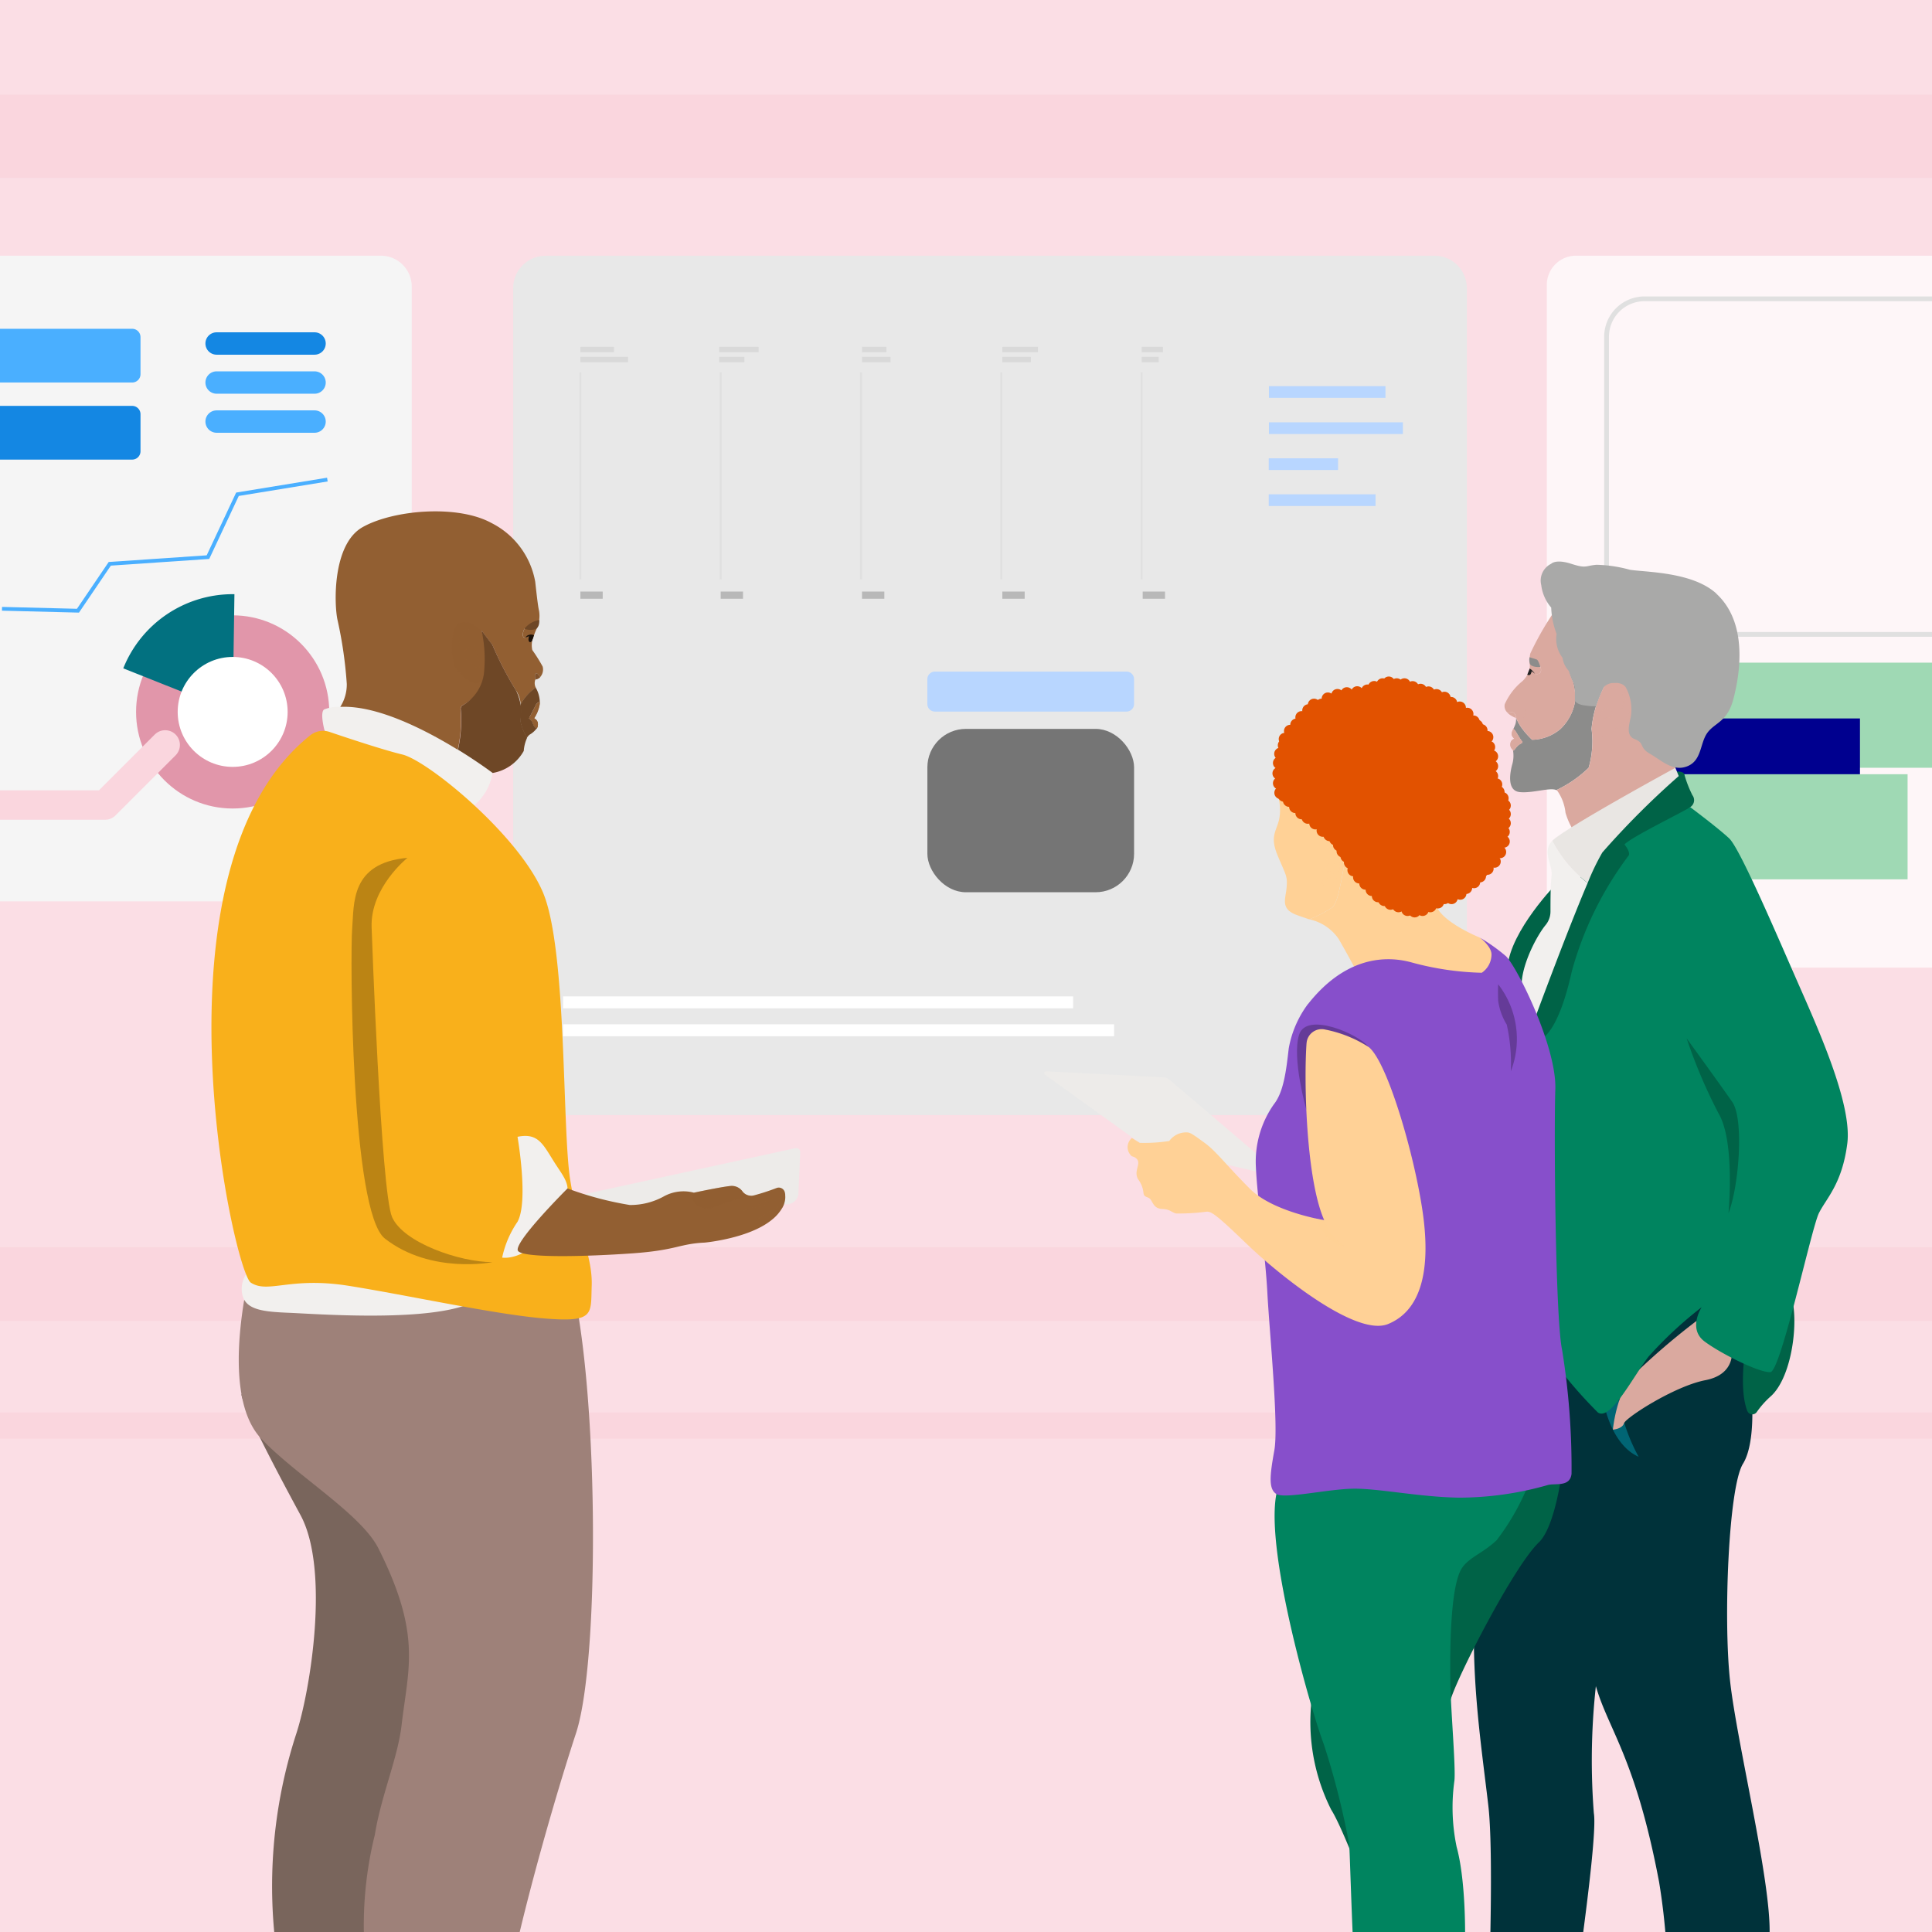 <svg xmlns="http://www.w3.org/2000/svg" xmlns:xlink="http://www.w3.org/1999/xlink" width="143" height="143" viewBox="0 0 143 143">
  <rect x="0" y="0" width="143" height="143" fill="#333333" stroke="none"/>
  <defs>
    <clipPath id="clip-path">
      <rect id="passing-range" width="143" height="143" transform="translate(1118 4047)" fill="#e4e4e4"/>
    </clipPath>
    <clipPath id="clip-path-2">
      <rect id="Rectangle_30449" data-name="Rectangle 30449" width="210.43" height="79.147" fill="none"/>
    </clipPath>
  </defs>
  <g id="Mask_Group_9578" data-name="Mask Group 9578" transform="translate(-1118 -4047)" clip-path="url(#clip-path)">
    <g id="_5346953_Illustration_Training" data-name="5346953_Illustration_Training" transform="translate(1002.23 4030.285)" style="mix-blend-mode: normal;isolation: isolate">
      <g id="Background_colour" transform="translate(-0.322 0.444)">
        <rect id="Rectangle_30443" data-name="Rectangle 30443" width="377.184" height="211.542" fill="#fbdee5"/>
        <rect id="Rectangle_30444" data-name="Rectangle 30444" width="225.856" height="91.462" transform="translate(80.943 23.276)" fill="#fad6de"/>
        <rect id="Rectangle_30445" data-name="Rectangle 30445" width="344.641" height="6.556" transform="translate(16.433 114.041)" fill="#fbdee5"/>
        <rect id="Rectangle_30446" data-name="Rectangle 30446" width="344.641" height="1.943" transform="translate(16.433 120.816)" fill="#fad6de"/>
        <rect id="Rectangle_30447" data-name="Rectangle 30447" width="344.641" height="6.373" transform="translate(16.433 167.167)" fill="#fad6de"/>
        <rect id="Rectangle_30448" data-name="Rectangle 30448" width="210.43" height="79.147" transform="translate(88.655 29.433)" fill="#fbdee5"/>
        <g id="Group_39374" data-name="Group 39374" transform="translate(94.349 35.196)">
          <g id="Group_39373" data-name="Group 39373">
            <path id="Path_40120" data-name="Path 40120" d="M481.327,181.57h47.645a2.288,2.288,0,0,1,2.287,2.287v43.217a2.288,2.288,0,0,1-2.287,2.287H481.327a2.288,2.288,0,0,1-2.287-2.287V183.857A2.288,2.288,0,0,1,481.327,181.57Z" transform="translate(-479.04 -181.57)" fill="#f5f5f5" style="mix-blend-mode: hard-light;isolation: isolate"/>
            <path id="Path_40121" data-name="Path 40121" d="M614.667,265.567l-.045-.277-6.729,1.1-2.181,4.646-7.253.493-2.349,3.464-5.545-.139-.006.279,5.7.143,2.359-3.478,7.282-.495,2.187-4.662Z" transform="translate(-568.671 -248.857)" fill="#4aafff"/>
            <path id="Path_40122" data-name="Path 40122" d="M668.1,212.117h7.249a.828.828,0,0,0,.828-.828h0a.828.828,0,0,0-.828-.828H668.1a.828.828,0,0,0-.828.828h0A.829.829,0,0,0,668.1,212.117Z" transform="translate(-630.324 -204.789)" fill="#1487e3"/>
            <path id="Path_40123" data-name="Path 40123" d="M668.1,226.837h7.249a.828.828,0,0,0,.828-.828h0a.828.828,0,0,0-.828-.828H668.1a.829.829,0,0,0-.828.828h0A.829.829,0,0,0,668.1,226.837Z" transform="translate(-630.324 -216.62)" fill="#4aafff"/>
            <path id="Path_40124" data-name="Path 40124" d="M668.1,241.557h7.249a.828.828,0,0,0,.828-.828h0a.828.828,0,0,0-.828-.828H668.1a.828.828,0,0,0-.828.828h0A.829.829,0,0,0,668.1,241.557Z" transform="translate(-630.324 -228.451)" fill="#4aafff"/>
            <path id="Path_40125" data-name="Path 40125" d="M502.076,209.14h26.51a.616.616,0,0,1,.616.616V212.5a.617.617,0,0,1-.616.616h-26.51a.616.616,0,0,1-.616-.616v-2.744A.617.617,0,0,1,502.076,209.14Z" transform="translate(-497.059 -203.729)" fill="#4aafff"/>
            <path id="Path_40126" data-name="Path 40126" d="M502.076,238.21h26.51a.617.617,0,0,1,.616.616v2.744a.616.616,0,0,1-.616.616h-26.51a.616.616,0,0,1-.616-.616v-2.744A.616.616,0,0,1,502.076,238.21Z" transform="translate(-497.059 -227.093)" fill="#1487e3"/>
          </g>
          <circle id="Ellipse_441" data-name="Ellipse 441" cx="7.149" cy="7.149" r="7.149" transform="translate(31.815 26.62)" fill="#e196aa"/>
          <path id="Path_40127" data-name="Path 40127" d="M644.4,317.925l-8.1-3.225a8.731,8.731,0,0,1,8.1-5.49h.128Z" transform="translate(-605.433 -284.156)" fill="#027180"/>
          <circle id="Ellipse_442" data-name="Ellipse 442" cx="4.069" cy="4.069" r="4.069" transform="translate(34.895 29.699)" fill="#fff"/>
          <path id="Path_40128" data-name="Path 40128" d="M585.882,366.06l-4.448,4.448H569.71" transform="translate(-551.913 -329.848)" fill="none" stroke="#fad6de" stroke-linecap="round" stroke-linejoin="round" stroke-width="2.18"/>
          <line id="Line_1892" data-name="Line 1892" x2="9.347" transform="translate(6.106 34.656)" fill="none" stroke="#9190ac" stroke-linecap="round" stroke-linejoin="round" stroke-width="2.18"/>
          <line id="Line_1893" data-name="Line 1893" x2="9.347" transform="translate(6.106 36.634)" fill="none" stroke="#9190ac" stroke-linecap="round" stroke-linejoin="round" stroke-width="2.18"/>
          <line id="Line_1894" data-name="Line 1894" x2="9.347" transform="translate(6.106 38.613)" fill="none" stroke="#9190ac" stroke-linecap="round" stroke-linejoin="round" stroke-width="2.18"/>
          <line id="Line_1895" data-name="Line 1895" x2="5.056" transform="translate(6.106 40.589)" fill="none" stroke="#9190ac" stroke-linecap="round" stroke-linejoin="round" stroke-width="2.18"/>
        </g>
        <g id="Group_39376" data-name="Group 39376" transform="translate(154.072 35.196)">
          <path id="Path_40129" data-name="Path 40129" d="M785.712,181.57H851.5a2.4,2.4,0,0,1,2.4,2.4v58.806a2.4,2.4,0,0,1-2.4,2.4H785.712a2.4,2.4,0,0,1-2.4-2.4v-58.8a2.4,2.4,0,0,1,2.4-2.4Z" transform="translate(-783.31 -181.57)" fill="#e8e8e8" style="mix-blend-mode: hard-light;isolation: isolate"/>
          <path id="Path_40130" data-name="Path 40130" d="M940.069,338.41h14.182a.56.56,0,0,1,.559.559v1.841a.56.56,0,0,1-.559.559H940.069a.56.56,0,0,1-.559-.559v-1.841A.56.56,0,0,1,940.069,338.41Z" transform="translate(-908.851 -307.625)" fill="#b8d6ff"/>
          <rect id="Rectangle_30450" data-name="Rectangle 30450" width="15.3" height="12.091" rx="2.85" transform="translate(30.661 35.025)" fill="#757575" style="mix-blend-mode: hard-light;isolation: isolate"/>
          <rect id="Rectangle_30451" data-name="Rectangle 30451" width="8.627" height="0.866" transform="translate(55.942 9.657)" fill="#b8d6ff"/>
          <rect id="Rectangle_30452" data-name="Rectangle 30452" width="9.916" height="0.866" transform="translate(55.942 12.334)" fill="#b8d6ff"/>
          <rect id="Rectangle_30453" data-name="Rectangle 30453" width="5.131" height="0.866" transform="translate(55.929 14.998)" fill="#b8d6ff"/>
          <rect id="Rectangle_30454" data-name="Rectangle 30454" width="7.904" height="0.866" transform="translate(55.929 17.661)" fill="#b8d6ff"/>
          <rect id="Rectangle_30455" data-name="Rectangle 30455" width="37.751" height="0.885" transform="translate(3.696 54.824)" fill="#fff"/>
          <rect id="Rectangle_30456" data-name="Rectangle 30456" width="40.789" height="0.885" transform="translate(3.696 56.889)" fill="#fff"/>
          <g id="Group_39375" data-name="Group 39375" transform="translate(4.903 6.748)">
            <rect id="Rectangle_30457" data-name="Rectangle 30457" width="0.145" height="15.318" transform="translate(0 1.888)" fill="#e0e0e0"/>
            <rect id="Rectangle_30458" data-name="Rectangle 30458" width="0.145" height="15.318" transform="translate(10.387 1.888)" fill="#e0e0e0"/>
            <rect id="Rectangle_30459" data-name="Rectangle 30459" width="0.145" height="15.318" transform="translate(20.775 1.888)" fill="#e0e0e0"/>
            <rect id="Rectangle_30460" data-name="Rectangle 30460" width="0.145" height="15.318" transform="translate(31.162 1.888)" fill="#e0e0e0"/>
            <rect id="Rectangle_30461" data-name="Rectangle 30461" width="0.145" height="15.318" transform="translate(41.547 1.888)" fill="#e0e0e0"/>
            <rect id="Rectangle_30462" data-name="Rectangle 30462" width="1.653" height="0.532" transform="translate(0.075 18.113)" fill="#b8b8b8"/>
            <rect id="Rectangle_30463" data-name="Rectangle 30463" width="2.489" height="0.398" transform="translate(0.075)" fill="#d9d9d9"/>
            <rect id="Rectangle_30464" data-name="Rectangle 30464" width="3.529" height="0.398" transform="translate(0.075 0.74)" fill="#d9d9d9"/>
            <rect id="Rectangle_30465" data-name="Rectangle 30465" width="2.921" height="0.398" transform="translate(10.348)" fill="#d9d9d9"/>
            <rect id="Rectangle_30466" data-name="Rectangle 30466" width="1.869" height="0.398" transform="translate(10.348 0.74)" fill="#d9d9d9"/>
            <rect id="Rectangle_30467" data-name="Rectangle 30467" width="1.81" height="0.398" transform="translate(20.92)" fill="#d9d9d9"/>
            <rect id="Rectangle_30468" data-name="Rectangle 30468" width="2.11" height="0.398" transform="translate(20.92 0.74)" fill="#d9d9d9"/>
            <rect id="Rectangle_30469" data-name="Rectangle 30469" width="2.636" height="0.398" transform="translate(31.307)" fill="#d9d9d9"/>
            <rect id="Rectangle_30470" data-name="Rectangle 30470" width="2.11" height="0.398" transform="translate(31.307 0.74)" fill="#d9d9d9"/>
            <rect id="Rectangle_30471" data-name="Rectangle 30471" width="1.574" height="0.398" transform="translate(41.62)" fill="#d9d9d9"/>
            <rect id="Rectangle_30472" data-name="Rectangle 30472" width="1.26" height="0.398" transform="translate(41.62 0.74)" fill="#d9d9d9"/>
            <rect id="Rectangle_30473" data-name="Rectangle 30473" width="1.653" height="0.532" transform="translate(10.46 18.113)" fill="#b8b8b8"/>
            <rect id="Rectangle_30474" data-name="Rectangle 30474" width="1.653" height="0.532" transform="translate(20.92 18.113)" fill="#b8b8b8"/>
            <rect id="Rectangle_30475" data-name="Rectangle 30475" width="1.653" height="0.532" transform="translate(31.307 18.113)" fill="#b8b8b8"/>
            <rect id="Rectangle_30476" data-name="Rectangle 30476" width="1.653" height="0.532" transform="translate(41.694 18.113)" fill="#b8b8b8"/>
          </g>
        </g>
        <path id="Path_40131" data-name="Path 40131" d="M1175.263,181.57h32.3a2.165,2.165,0,0,1,2.163,2.163V232.1a2.165,2.165,0,0,1-2.163,2.163h-32.3a2.165,2.165,0,0,1-2.163-2.163V183.733A2.164,2.164,0,0,1,1175.263,181.57Z" transform="translate(-942.519 -146.374)" fill="#fff" opacity="0.73"/>
        <path id="Path_40132" data-name="Path 40132" d="M1219.444,222.121h-21.726a2.99,2.99,0,0,1-2.988-2.985v-19.22a2.99,2.99,0,0,1,2.988-2.985h21.726a2.99,2.99,0,0,1,2.987,2.985v19.22A2.99,2.99,0,0,1,1219.444,222.121Zm-21.725-24.838a2.637,2.637,0,0,0-2.634,2.632v19.22a2.637,2.637,0,0,0,2.634,2.634h21.727a2.637,2.637,0,0,0,2.634-2.634v-19.22a2.635,2.635,0,0,0-2.634-2.632Z" transform="translate(-959.904 -158.719)" fill="#e0e0e0"/>
        <line id="Line_1896" data-name="Line 1896" x1="26.355" transform="translate(235.005 69.208)" fill="none" stroke="#9fd9b4" stroke-width="7.78"/>
        <line id="Line_1897" data-name="Line 1897" x1="18.755" transform="translate(235.005 73.338)" fill="none" stroke="#00008f" stroke-width="7.78"/>
        <line id="Line_1898" data-name="Line 1898" x1="22.28" transform="translate(235.005 77.466)" fill="none" stroke="#9fd9b4" stroke-width="7.78"/>
        <path id="Path_40142" data-name="Path 40142" d="M711.46,351.106s-.3-1.187,0-1.405a2.938,2.938,0,0,1,1.213-.2l3.749-.532,4.469,2.985,3.044,2.448a4.075,4.075,0,0,1-1.354,2.395,1.48,1.48,0,0,1-2.163-.108s-8.674-3.969-8.958-5.582Z" transform="translate(-571.383 -280.916)" fill="#f2f0ee"/>
        <path id="Path_40143" data-name="Path 40143" d="M731.56,290.236c-.063-.12-.181-.306-.285-.294-.151.02-.059.453-.059.453a.749.749,0,0,0,.029.6,3.836,3.836,0,0,0-1.117,1.238,2.059,2.059,0,0,0-.353-1.038,25.187,25.187,0,0,1-1.737-3.354l-.813-1.074a8.157,8.157,0,0,1,.506,2.8,3.732,3.732,0,0,1-1.857,2.715.331.331,0,0,0-.2.324,10.077,10.077,0,0,1-.2,2.989c-2.383-1.464-5.965-3.311-8.7-3.174a3.062,3.062,0,0,0,.483-1.706,31.278,31.278,0,0,0-.683-4.717c-.255-1.136-.4-5.6,1.847-6.876s7.019-1.7,9.547-.31a6.052,6.052,0,0,1,3.237,4.346c.086.769.2,1.818.285,2.159a2.252,2.252,0,0,1-.09,1.091.7.7,0,0,0-.141-.016c-.014.01-.856.249-.856.249s-.308.628.063.669a.525.525,0,0,1,.4-.149c.071.008.149.016.222.022a1.707,1.707,0,0,0-.1,1.028,12.432,12.432,0,0,1,.767,1.223.843.843,0,0,1-.2.8Z" transform="translate(-575.498 -223.829)" fill="#925f32"/>
        <path id="Path_40144" data-name="Path 40144" d="M704.5,897.715s-.756,4.6-2.03,4.293-2.575.722-3.433,1.027a7.79,7.79,0,0,1-3.78.308c-.991-.44-.715-2.285-.418-3.468.147-.595.3-1.023.3-1.023l6.591-2.1Z" transform="translate(-557.914 -721.177)" fill="#f4f3f1"/>
        <path id="Path_40145" data-name="Path 40145" d="M702.743,908.75l-.269,2.9c-1.274-.314-2.575.722-3.433,1.027a7.784,7.784,0,0,1-3.78.308c-.991-.44-.715-2.285-.418-3.468C697.659,909.89,701.87,909.727,702.743,908.75Z" transform="translate(-557.914 -730.821)" fill="#52443d"/>
        <path id="Path_40146" data-name="Path 40146" d="M680.9,609.071s-.2.508,4.359,8.919c2.2,4.047.732,13.035-.316,16.23a36.468,36.468,0,0,0-1.362,16.753c.793,5.533-1.091,15.842.134,16.291s6.383.369,7.017-.795,2.648-9.4,2.948-9.738-1.45-14.786-1.45-14.786,2.958-8.248,3.125-10.01-.049-13.131-.049-13.131l-6.1-8.5s-7.773-2.775-8.3-1.235Z" transform="translate(-546.932 -489.591)" fill="#79655c"/>
        <path id="Path_40147" data-name="Path 40147" d="M744.121,912.9a8.384,8.384,0,0,1-2.024,1.348c-1.617.811-7.727.538-9.567.434a4.373,4.373,0,0,0,0-2.668s5.6-1.046,10.032.022C742.562,912.034,743.172,912.391,744.121,912.9Z" transform="translate(-588.426 -733.074)" fill="#f4f3f1"/>
        <path id="Path_40148" data-name="Path 40148" d="M789.982,356.553a.582.582,0,0,1-.082.283.409.409,0,0,1-.169-.147c-.163-.212-.047-.306-.4-.589a1.013,1.013,0,0,0,.485.055.5.5,0,0,1,.167.4Z" transform="translate(-634.077 -286.647)" fill="#925f32"/>
        <path id="Path_40149" data-name="Path 40149" d="M762.835,323.69s-.5.7-1.007.583-.754-.383-1.294-1-.553-3.174.228-3.47c.6-.226,1.305.31,1.59.561a.888.888,0,0,1,.141.347l.339,2.972Z" transform="translate(-610.624 -257.435)" fill="#925f32" opacity="0.25" style="mix-blend-mode: multiply;isolation: isolate"/>
        <path id="Path_40150" data-name="Path 40150" d="M765.056,323.958a25.22,25.22,0,0,0,1.737,3.353,3.566,3.566,0,0,1,.324,2.251,3.911,3.911,0,0,0,.5,1.272,2.791,2.791,0,0,0-.245.964,3.26,3.26,0,0,1-2.3,1.633s-1.036-.783-2.567-1.725a10.041,10.041,0,0,0,.2-3,.311.311,0,0,1,.186-.306,3.2,3.2,0,0,0,1.558-2.638,9.764,9.764,0,0,0-.2-2.879l.813,1.076Z" transform="translate(-612.513 -259.947)" fill="#6e4726"/>
        <path id="Path_40151" data-name="Path 40151" d="M699.549,604.568c-.147,3.256,1.011,13.084.691,13.673-.632,1.156-3.339.44-6.254,1.853-1.5.726-4.56.161-4.642-.7-.029-.3.157-2.242.383-4.9a.38.38,0,0,1,0-.047c0-.026,0-.053.006-.081a110.53,110.53,0,0,0-.567-14.751,27.907,27.907,0,0,1,.779-8.277.035.035,0,0,0,0-.01c.471-2.9,1.692-5.645,1.977-8.1.491-4.226,1.5-6.668-1.718-13.072-1.276-2.54-6.12-5.419-8.672-8.118-3.417-3.614-.512-13.71-.512-13.71s19.169-4.536,22.27-.922,3.635,30.047,1.539,36.436S699.7,601.313,699.549,604.568Z" transform="translate(-546.104 -439.281)" fill="#9e8179"/>
        <path id="Path_40152" data-name="Path 40152" d="M791.929,339.372a.631.631,0,0,1-.343.159s-.092-.434.059-.453C791.749,339.066,791.866,339.253,791.929,339.372Z" transform="translate(-635.867 -272.965)" fill="#6e4726"/>
        <path id="Path_40153" data-name="Path 40153" d="M681.429,564.5a1.98,1.98,0,0,0-.416,1.818c.3,1.06,1.629,1.174,3.484,1.25s9.235.634,12.78-.479-1.113-1.452-1.378-1.492-9.243-1.06-9.431-1.1-5.039,0-5.039,0Z" transform="translate(-546.96 -454.126)" fill="#f2f0ee"/>
        <path id="Path_40154" data-name="Path 40154" d="M789.708,351.011a.182.182,0,0,1-.014.024.459.459,0,0,1,.1.071.992.992,0,0,1-.485-.055h0s.016-.033.045-.088l.453-.877a.412.412,0,0,1,.306-.265,1.379,1.379,0,0,1-.024.249,2.7,2.7,0,0,1-.383.94Z" transform="translate(-634.061 -281.599)" fill="#925f32"/>
        <path id="Path_40155" data-name="Path 40155" d="M789.982,356.553a.582.582,0,0,1-.082.283.409.409,0,0,1-.169-.147c-.163-.212-.047-.306-.4-.589a1.013,1.013,0,0,0,.485.055.5.5,0,0,1,.167.4Z" transform="translate(-634.077 -286.647)" fill="#925f32"/>
        <path id="Path_40156" data-name="Path 40156" d="M789.708,351.011a.182.182,0,0,1-.014.024.459.459,0,0,1,.1.071.992.992,0,0,1-.485-.055h0s.016-.033.045-.088l.453-.877a.412.412,0,0,1,.306-.265,1.379,1.379,0,0,1-.024.249,2.7,2.7,0,0,1-.383.94Z" transform="translate(-634.061 -281.599)" fill="#925f32" opacity="0.74" style="mix-blend-mode: multiply;isolation: isolate"/>
        <path id="Path_40157" data-name="Path 40157" d="M789.982,356.553a.582.582,0,0,1-.082.283.409.409,0,0,1-.169-.147c-.163-.212-.047-.306-.4-.589a1.013,1.013,0,0,0,.485.055.5.5,0,0,1,.167.4Z" transform="translate(-634.077 -286.647)" fill="#925f32" opacity="0.74" style="mix-blend-mode: multiply;isolation: isolate"/>
        <path id="Path_40158" data-name="Path 40158" d="M791.929,339.372a.631.631,0,0,1-.343.159s-.092-.434.059-.453C791.749,339.066,791.866,339.253,791.929,339.372Z" transform="translate(-635.867 -272.965)" fill="#925f32" opacity="0.5" style="mix-blend-mode: multiply;isolation: isolate"/>
        <path id="Path_40159" data-name="Path 40159" d="M783.993,353.243s-1.07-.3-1.111-.455a17.108,17.108,0,0,1,.646-2.028,5.007,5.007,0,0,1-.029,1.213,3.909,3.909,0,0,0,.5,1.272Z" transform="translate(-628.893 -282.355)" fill="#6e4726"/>
        <path id="Path_40160" data-name="Path 40160" d="M786.7,346.622c-.028.055-.045.086-.045.086h0c.353.285.235.379.4.591a.42.42,0,0,0,.169.147,1.742,1.742,0,0,1-.514.455.735.735,0,0,0-.208.241,3.893,3.893,0,0,1-.5-1.272,5.01,5.01,0,0,0,.029-1.213,3.791,3.791,0,0,1,1.117-1.239,2.236,2.236,0,0,1,.306,1.058.412.412,0,0,0-.306.265l-.453.877Z" transform="translate(-631.408 -277.259)" fill="#6e4726"/>
        <path id="Path_40161" data-name="Path 40161" d="M763.558,322.5s-.489-.055-.881,1.221C762.677,323.725,762.573,322.137,763.558,322.5Z" transform="translate(-612.653 -259.601)" fill="#925f32" opacity="0.35" style="mix-blend-mode: multiply;isolation: isolate"/>
        <path id="Path_40162" data-name="Path 40162" d="M765.5,327.43a3.317,3.317,0,0,1-.483.369.71.71,0,0,0-.306.7c.053.228.061.1.391.342s.628.567.728.469.071-.255-.085-.754a8.311,8.311,0,0,1-.241-1.123Z" transform="translate(-614.285 -263.604)" fill="#925f32" opacity="0.35" style="mix-blend-mode: multiply;isolation: isolate"/>
        <path id="Path_40163" data-name="Path 40163" d="M788.115,320.99a1.206,1.206,0,0,1-.078.188,3.754,3.754,0,0,0-.238.589c-.073-.006-.151-.014-.222-.022a.529.529,0,0,0-.4.149c-.371-.043-.063-.669-.063-.669s.842-.24.856-.249a.7.7,0,0,1,.141.016Z" transform="translate(-632.202 -258.416)" fill="#925f32"/>
        <path id="Path_40164" data-name="Path 40164" d="M788.115,320.99a1.206,1.206,0,0,1-.078.188,3.754,3.754,0,0,0-.238.589c-.073-.006-.151-.014-.222-.022a.529.529,0,0,0-.4.149c-.371-.043-.063-.669-.063-.669s.842-.24.856-.249a.7.7,0,0,1,.141.016Z" transform="translate(-632.202 -258.416)" fill="#925f32" opacity="0.25" style="mix-blend-mode: multiply;isolation: isolate"/>
        <g id="Group_39387" data-name="Group 39387" transform="translate(154.916 62.161)">
          <ellipse id="Ellipse_449" data-name="Ellipse 449" cx="0.269" cy="0.149" rx="0.269" ry="0.149" transform="translate(0.254 1.607) rotate(-80.41)" fill="#1c120a"/>
          <path id="Path_40165" data-name="Path 40165" d="M789.675,324.565s-.306-.106-.365.049l.053.444S789.534,325.134,789.675,324.565Z" transform="translate(-788.976 -323.435)" fill="#1c120a"/>
          <path id="Path_40166" data-name="Path 40166" d="M787.93,324.713s.143-.349.638-.184A1.617,1.617,0,0,0,787.93,324.713Z" transform="translate(-787.867 -323.398)" fill="#1c120a"/>
          <path id="Path_40167" data-name="Path 40167" d="M788.705,318.95a1.738,1.738,0,0,0-1.1.648,1.207,1.207,0,0,0,.8.031c.359-.151.29-.677.29-.677Z" transform="translate(-787.61 -318.95)" fill="#6e4726"/>
        </g>
        <path id="Path_40168" data-name="Path 40168" d="M676.881,361.073a1.514,1.514,0,0,1,1.429-.239c1.309.444,3.981,1.333,5.376,1.668,1.894.455,8.637,5.985,10.417,10.228s1.4,17.424,2.008,21.25,1.666,5.72,1.592,7.841.228,2.726-3.484,2.424-10.228-1.743-14.546-2.424-5.91.607-7.2-.228-7.871-30.742,4.407-40.519Z" transform="translate(-537.815 -290.385)" fill="#f9b01b"/>
        <path id="Path_40169" data-name="Path 40169" d="M807.128,521.488l15.606-3.405a.3.3,0,0,1,.361.3l-.135,3.04a.853.853,0,0,1-.852.815h-.222l-11.614,1.231-3.9.285.756-2.269h0Z" transform="translate(-647.772 -416.829)" fill="#edebe9"/>
        <path id="Path_40170" data-name="Path 40170" d="M723.858,413.8s.681,19.546,1.515,21.44,5.009,3.333,7.429,3.333c0,0-4.548.915-7.959-1.743-2.528-1.971-2.575-21.136-2.424-22.955s-.151-4.848,4.091-5.227C726.51,408.65,723.744,410.852,723.858,413.8Z" transform="translate(-580.26 -328.882)" fill="#bb8414"/>
        <path id="Path_40171" data-name="Path 40171" d="M780.3,513.562s.834,4.774,0,6.289a7.386,7.386,0,0,0-1.137,2.652s1.78.342,3.6-2.31,1.364-3.068.416-4.509-1.25-2.461-2.879-2.122Z" transform="translate(-625.903 -413.149)" fill="#f2f0ee"/>
        <path id="Path_40172" data-name="Path 40172" d="M804.755,533.628a1.448,1.448,0,0,1-.051.137.78.78,0,0,1-.043.094.828.828,0,0,1-.051.1,3.157,3.157,0,0,1-.815.919c-1.7,1.364-4.933,1.657-4.933,1.657-1.875.086-2.067.563-5.341.795s-8.012.371-8.466-.169,3.655-4.634,3.655-4.634a24.414,24.414,0,0,0,4.611,1.225,5.136,5.136,0,0,0,2.473-.612,3.018,3.018,0,0,1,2.273-.3s1.978-.426,2.736-.5a.975.975,0,0,1,.872.424.8.8,0,0,0,.616.3.752.752,0,0,0,.208-.022,16.4,16.4,0,0,0,1.684-.548.462.462,0,0,1,.616.334l.006.033c.006.022.008.045.012.069a.421.421,0,0,1,.006.049.352.352,0,0,1,0,.045A1.487,1.487,0,0,1,804.755,533.628Z" transform="translate(-630.613 -428.291)" fill="#925f32"/>
        <path id="Path_40173" data-name="Path 40173" d="M750.8,925.13c-1.327.269-11.076.375-12.992-.13s-2.689-.069-4.444-.194-5.247.114-5.233-1.873a6.294,6.294,0,0,1,.864-2.752c1.839.1,7.95.377,9.567-.434a8.383,8.383,0,0,0,2.024-1.348,47.766,47.766,0,0,0,4.937,2.312,24.171,24.171,0,0,0,5.461,1.667C752.084,922.547,752.125,924.86,750.8,925.13Z" transform="translate(-584.889 -738.577)" fill="#52443d"/>
        <path id="Path_40174" data-name="Path 40174" d="M729.252,945.51s-.141.887.3,1a12.506,12.506,0,0,0,3.814.332,2.445,2.445,0,0,0,1.341-1.05l-5.453-.279Z" transform="translate(-585.774 -760.366)" fill="#52443d"/>
        <path id="Path_40175" data-name="Path 40175" d="M695.7,923.237s.069.926.414.981a28.607,28.607,0,0,0,4.348-.412c.62-.194.618-1.576.618-1.576l-5.382,1.007Z" transform="translate(-558.825 -741.655)" fill="#52443d"/>
        <path id="Path_40176" data-name="Path 40176" d="M855.328,533.069a18.991,18.991,0,0,0-2.532.787c-1.323.469-2.059-.3-1.692-1.013,0,0,1.979-.426,2.736-.5a.975.975,0,0,1,.871.424A.8.8,0,0,0,855.328,533.069Z" transform="translate(-683.65 -428.291)" fill="#925f32" opacity="0.25" style="mix-blend-mode: multiply;isolation: isolate"/>
        <g id="Group_39388" data-name="Group 39388" transform="translate(171.128 104.576)" opacity="0.25" style="mix-blend-mode: multiply;isolation: isolate">
          <path id="Path_40177" data-name="Path 40177" d="M873.316,535.158c-.383.188-.8.387-1.2.554-.92.393-1.172.381-1.878.648l.551-.238.016-.006,2.491-1.076c.006.022.008.045.012.069A.407.407,0,0,1,873.316,535.158Z" transform="translate(-870.233 -535.04)" fill="#925f32"/>
          <path id="Path_40178" data-name="Path 40178" d="M873.292,535.484c-.247.13-.5.253-.748.373a8.508,8.508,0,0,1-1.138.477c-.4.12-.795.2-1.192.314,0,0-.008,0-.008-.006s0-.008,0-.008a4.426,4.426,0,0,1,.554-.232l.016-.006c.194-.069.391-.131.579-.2.381-.137.762-.285,1.136-.446q.395-.174.787-.359a.42.42,0,0,1,.006.049.35.35,0,0,1,0,.045Z" transform="translate(-870.206 -535.321)" fill="#925f32"/>
        </g>
        <g id="Group_39389" data-name="Group 39389" transform="translate(172.155 105.338)" opacity="0.25" style="mix-blend-mode: multiply;isolation: isolate">
          <path id="Path_40179" data-name="Path 40179" d="M877.459,538.92a1.461,1.461,0,0,1-.051.137.78.78,0,0,1-.043.094c-.027.016-.057.027-.084.041-.964.442-1.117.579-1.8.844l.173-.1Z" transform="translate(-875.472 -538.92)" fill="#925f32"/>
          <path id="Path_40180" data-name="Path 40180" d="M877.375,539.62a2.468,2.468,0,0,1-.094.194c-.228.116-.458.224-.687.334a6.751,6.751,0,0,1-1.144.457.011.011,0,0,1-.01-.006.015.015,0,0,1,0-.008c.059-.029.118-.059.177-.09.306-.155.607-.318.909-.485C876.8,539.867,877.095,539.75,877.375,539.62Z" transform="translate(-875.44 -539.483)" fill="#925f32"/>
        </g>
        <path id="Path_40181" data-name="Path 40181" d="M1153.867,643.766s1.4.294.958,2.063a50.491,50.491,0,0,0-.369,11.127c.367,2.138-2.137,18.164-2.357,19.878a8.279,8.279,0,0,0,.387,3.4s-3.225.577-4.642.11-1.525-1.021-1.525-1.021.911-17.942.324-22.953-1.38-9.895-.948-16.358,9.72-10.389,9.72-10.389.883,6.558.883,7.3a71.069,71.069,0,0,1-2.432,6.852Z" transform="translate(-920.393 -506.48)" fill="#00323a"/>
        <path id="Path_40182" data-name="Path 40182" d="M1156.9,914.617s-.375-.065-.43,0a.251.251,0,0,0,0,.332,11.28,11.28,0,0,0,4.615,1.327,22.057,22.057,0,0,0,7.221-.553c.718-.287,3.408-1.694,3.408-1.694v.746a27.853,27.853,0,0,0,3.39-.581c.359-.2.2-1.943.2-1.943h-.134l-8.625,1.512-1.419.548-8.228.31Z" transform="translate(-929.103 -733.634)" fill="#322e27"/>
        <path id="Path_40183" data-name="Path 40183" d="M1168.6,886.37s-.165-.055-.5.137a22.188,22.188,0,0,1-3.979,3.786,15.741,15.741,0,0,1-4.752,2.377c-1.407.414-1.686,1.054-1.659,1.231a14.507,14.507,0,0,0,9.2,1.062c4.615-1.078,6.246-2.736,7.628-2.929a3.651,3.651,0,0,0,1.686-.469s-.073-2.322-.575-2.818a22.712,22.712,0,0,0-3.985-1.631l-3.068-.746Z" transform="translate(-930.151 -712.828)" fill="#645c4e"/>
        <path id="Path_40184" data-name="Path 40184" d="M1182.638,578.885s.479,4.061-.589,5.788-1.456,11.453-.958,16.04,3.041,14.811,2.929,18.79-1.372,12.362-1.57,13.392a14.945,14.945,0,0,0,0,3.076,6.413,6.413,0,0,1-3.735.442c-1.6-.5-2.487-2.819-3.315-2.819a48.183,48.183,0,0,0,.442-17.962c-1.714-9.064-3.7-11.22-4.642-14.37s-4.146-9.783-4.587-12.988a61.408,61.408,0,0,1-.442-7.074V577.11l4.422-3.482,7.3-1.768,1.939.683,2.87,2.412-.055,3.924Z" transform="translate(-936.949 -460.057)" fill="#00323a"/>
        <path id="Path_40185" data-name="Path 40185" d="M1166.579,337.376a8.511,8.511,0,0,0-1.278,3.745,7,7,0,0,1-.216,2.883,8.822,8.822,0,0,1-2.391,1.651c-.443-.224-1.757.245-2.711.145-1.015-.108-.683-1.59-.536-2.1a2.334,2.334,0,0,0,.047-.962c.1-.045.167-.161.3-.32a1.187,1.187,0,0,1,.347-.241.092.092,0,0,0,.016-.141c-.2-.22-.487-.844-.64-.911.033-.071.069-.145.1-.226a1.127,1.127,0,0,0,.094-.585,5.226,5.226,0,0,0,.31.585,6,6,0,0,0,.885,1.032,3.353,3.353,0,0,0,2.1-.807,3.666,3.666,0,0,0,1.05-1.9,3.987,3.987,0,0,0-.147-1.631,2.793,2.793,0,0,1-.3-1.078s3.667.147,2.968.866Z" transform="translate(-931.41 -270.902)" fill="#8c8c8b"/>
        <path id="Path_40186" data-name="Path 40186" d="M1170,326.47l-.571,1.309s-1.16,1.547-1.307,1.639-6.024,2.081-6.024,2.081a5.265,5.265,0,0,1-.481-1.14,3.445,3.445,0,0,0-.606-1.621.271.271,0,0,0-.071-.049,8.826,8.826,0,0,0,2.391-1.651,7,7,0,0,0,.216-2.883,8.51,8.51,0,0,1,1.278-3.745c.7-.718-2.968-.866-2.968-.866a2.792,2.792,0,0,0,.3,1.078,3.982,3.982,0,0,1,.147,1.631,3.665,3.665,0,0,1-1.05,1.9,3.354,3.354,0,0,1-2.1.807,6,6,0,0,1-.885-1.032,5.249,5.249,0,0,1-.31-.585s-.039-.328-.2-.4a.572.572,0,0,0-.4.041.651.651,0,0,1-.238-.658,4.642,4.642,0,0,1,1.319-1.714,1.949,1.949,0,0,0,.51-.82l.09.045a.839.839,0,0,1,.34.251s.585.137.389-.528l-.259-.459-.391-.063h-.163a2.4,2.4,0,0,1,.055-.461,22.248,22.248,0,0,1,1.823-3.178l3.463,1.362,5.031,3.592.681,6.116Z" transform="translate(-929.652 -253.935)" fill="#daa99f"/>
        <path id="Path_40187" data-name="Path 40187" d="M1196.224,350.1s.281,1.06-2.094,2.516c0,0,1.828-.75,2.118-1.717C1196.593,349.748,1196.224,350.1,1196.224,350.1Z" transform="translate(-959.422 -281.784)" fill="#daa99f" opacity="0.35" style="mix-blend-mode: multiply;isolation: isolate"/>
        <path id="Path_40188" data-name="Path 40188" d="M1183.8,299.289c2.441,2.238,1.694,6.189,1.252,7.847s-1.364,1.694-1.916,2.457-.4,2.037-1.474,2.469-1.916-.43-2.764-.915-.369-.8-1.142-1.093-.294-1.333-.257-1.861a3.444,3.444,0,0,0-.4-1.971c-.367-.508-1.105-.267-1.878-.34a4.485,4.485,0,0,1-2.026-.626,1.69,1.69,0,0,1-.773-1.215,2.3,2.3,0,0,1-.442-1.768,6.109,6.109,0,0,1-.4-1.953,3.113,3.113,0,0,1-.736-1.659,1.383,1.383,0,0,1,.736-1.584s.332-.369,1.474,0,1.032.147,1.879.075a10.056,10.056,0,0,1,2.469.369c1.18.185,4.642.147,6.41,1.768Z" transform="translate(-940.673 -239.078)" fill="#a9a9a8"/>
        <path id="Path_40189" data-name="Path 40189" d="M1160.206,361.052a1.2,1.2,0,0,0-.347.241c-.131.159-.2.275-.3.32-.006-.033-.01-.053-.01-.053a.492.492,0,0,1-.185-.479.39.39,0,0,1,.3-.345c-.306-.253-.214-.465-.089-.736.153.067.44.691.64.911A.092.092,0,0,1,1160.206,361.052Z" transform="translate(-931.475 -289.781)" fill="#daa99f"/>
        <path id="Path_40190" data-name="Path 40190" d="M1181.18,337.177a5.456,5.456,0,0,0,.332.9,1.791,1.791,0,0,1,.165.789l-.006.689a.961.961,0,0,0,.542.292,5.48,5.48,0,0,0,1.023.1,11.853,11.853,0,0,1,1.146-2.5c.455-.5-3.2-.269-3.2-.269Z" transform="translate(-949.013 -271.396)" fill="#a9a9a8"/>
        <path id="Path_40191" data-name="Path 40191" d="M1160.206,361.052a1.2,1.2,0,0,0-.347.241c-.131.159-.2.275-.3.32-.006-.033-.01-.053-.01-.053a.492.492,0,0,1-.185-.479.39.39,0,0,1,.3-.345c-.306-.253-.214-.465-.089-.736.153.067.44.691.64.911A.092.092,0,0,1,1160.206,361.052Z" transform="translate(-931.475 -289.781)" fill="#daa99f"/>
        <path id="Path_40192" data-name="Path 40192" d="M1163.842,352.03s.134.658-.212.785C1163.63,352.815,1164.331,352.739,1163.842,352.03Z" transform="translate(-934.908 -283.376)" fill="#daa99f" opacity="0.45" style="mix-blend-mode: multiply;isolation: isolate"/>
        <path id="Path_40193" data-name="Path 40193" d="M1159,354.131l0,0a1.969,1.969,0,0,1-.6-.355.571.571,0,0,1,.4-.041C1158.965,353.8,1159,354.131,1159,354.131Z" transform="translate(-930.705 -284.723)" fill="#daa99f"/>
        <path id="Path_40194" data-name="Path 40194" d="M1159,354.131l0,0a1.969,1.969,0,0,1-.6-.355.571.571,0,0,1,.4-.041C1158.965,353.8,1159,354.131,1159,354.131Z" transform="translate(-930.705 -284.723)" fill="#daa99f" opacity="0.45" style="mix-blend-mode: multiply;isolation: isolate"/>
        <path id="Path_40195" data-name="Path 40195" d="M1166.94,334.99a.837.837,0,0,0-.339-.251l-.09-.045a.978.978,0,0,0,.041-.267c0-.2-.037-.292-.035-.487h.163l.391.063.259.459C1167.525,335.128,1166.94,334.99,1166.94,334.99Z" transform="translate(-937.223 -268.836)" fill="#daa99f"/>
        <path id="Path_40196" data-name="Path 40196" d="M1247.261,578.717c0,.188-.526,3.162.118,4.852a.4.4,0,0,0,.707.082,6.616,6.616,0,0,1,1.054-1.178c1.382-1.272,1.933-4.642,1.658-6.633s-3.537,2.874-3.537,2.874Z" transform="translate(-1001.961 -462.872)" fill="#006347"/>
        <path id="Path_40197" data-name="Path 40197" d="M1166.94,334.99a.837.837,0,0,0-.339-.251l-.09-.045a.978.978,0,0,0,.041-.267c0-.2-.037-.292-.035-.487h.163l.391.063.259.459C1167.525,335.128,1166.94,334.99,1166.94,334.99Z" transform="translate(-937.223 -268.836)" fill="#daa99f" opacity="0.35" style="mix-blend-mode: multiply;isolation: isolate"/>
        <path id="Path_40198" data-name="Path 40198" d="M1166.514,333a.887.887,0,0,0,.043.518c.112.188.575.237.757.186,0,0-.149-.491-.267-.536S1166.514,333,1166.514,333Z" transform="translate(-937.21 -268.081)" fill="#8c8c8b"/>
        <path id="Path_40199" data-name="Path 40199" d="M1194.212,609.814s.479,3.39,2.652,4.348a13.526,13.526,0,0,1-1.474-4.212c-.075-1.61-1.18-.135-1.18-.135Z" transform="translate(-959.486 -490.066)" fill="#016574"/>
        <path id="Path_40200" data-name="Path 40200" d="M1206.817,585.4s.332,1.806-1.953,2.247-5.893,2.773-6.022,3.192-.822.469-.822.469a10.671,10.671,0,0,1,1.06-3.588,51.2,51.2,0,0,1,5.125-4.456l2.612,2.134Z" transform="translate(-962.548 -469.219)" fill="#daa99f"/>
        <path id="Path_40201" data-name="Path 40201" d="M1166.422,430.188a34.019,34.019,0,0,0,3.537,4.143c.94.663,2.6-2.652,3.759-4.143a29.615,29.615,0,0,1,3.924-3.647s-1.05,1.6.222,2.542,4.09,2.322,4.864,2.265,3.041-10.666,3.592-11.771,1.714-2.155,2.1-5.141-2.265-8.733-3.814-12.27-4.146-9.581-4.919-10.317-2.891-2.32-2.891-2.32l-1.584.508-3.767,2.031-1.132,2.342-3.113,8.566-1.272,2.646-.821,1.684-.616,16.745,1.933,6.134Z" transform="translate(-935.599 -313.515)" fill="#00845f"/>
        <path id="Path_40202" data-name="Path 40202" d="M1165.752,337.782a.169.169,0,0,0,.267-.08c.153-.308-.1-.351-.1-.351l-.169.43Z" transform="translate(-936.612 -271.577)" fill="#232323"/>
        <path id="Path_40203" data-name="Path 40203" d="M1167.011,337.739a2.619,2.619,0,0,0-.342-.251.127.127,0,0,1-.071-.128s.149.012.41.379Z" transform="translate(-937.294 -271.585)" fill="#232323"/>
        <path id="Path_40204" data-name="Path 40204" d="M1193.824,352.174a.321.321,0,0,0-.371.043.528.528,0,0,0-.212.357,1.285,1.285,0,0,1-.053.336.07.07,0,0,0,.106.078.7.7,0,0,1,.406-.122c.35.014.42-.243.367-.4A.571.571,0,0,0,1193.824,352.174Z" transform="translate(-958.662 -283.459)" fill="#daa99f" opacity="0.35" style="mix-blend-mode: multiply;isolation: isolate"/>
        <path id="Path_40205" data-name="Path 40205" d="M1177.837,376.1s.52-.037.558.24a8.334,8.334,0,0,0,.589,1.511.606.606,0,0,1-.165.883c-.367.275-4.4,2.23-4.864,2.764,0,0,.434.506.322.8a25.376,25.376,0,0,0-4.224,8.607c-1,4.53-2.214,4.946-2.214,4.946l-.708-1.714-.12-1.511,3.315-7.5,1.191-4.071,2.65-2.44,3.671-2.514Z" transform="translate(-937.625 -302.721)" fill="#006347"/>
        <path id="Path_40206" data-name="Path 40206" d="M1161.947,418.12s-3.466,3.527-3.667,6.254l.824,2.026,1.81-3.205s1.068-1.29,1.032-1.547S1161.947,418.12,1161.947,418.12Z" transform="translate(-930.608 -336.493)" fill="#006347"/>
        <path id="Path_40207" data-name="Path 40207" d="M1197.68,344.246s.624.028.728.2a2.17,2.17,0,0,1-.077,1.505,1.558,1.558,0,0,0,.277-1.527c-.19-.461-.928-.181-.928-.181Z" transform="translate(-962.275 -277.05)" fill="#daa99f" opacity="0.35" style="mix-blend-mode: multiply;isolation: isolate"/>
        <path id="Path_40208" data-name="Path 40208" d="M1194.13,341.094a1.148,1.148,0,0,1,.829-.4c.516,0,.469-.29.441-.29s-.811-.194-.893-.184A1.225,1.225,0,0,0,1194.13,341.094Z" transform="translate(-959.421 -273.882)" fill="#a9a9a8"/>
        <path id="Path_40209" data-name="Path 40209" d="M1168.493,405.333c-1.594,3.737-4.073,10.483-4.073,10.483a15.722,15.722,0,0,0-.646-2.032c-.673-1.435.818-4.387,1.606-5.339a1.578,1.578,0,0,0,.361-1.005c0-.748,0-2.022.078-2.609.11-.86-.7-1.717,0-2.565a.7.7,0,0,1,.055-.057,9.389,9.389,0,0,0,2.618,3.125Z" transform="translate(-934.888 -323.706)" fill="#f2f0ee"/>
        <path id="Path_40210" data-name="Path 40210" d="M1160.291,899.327s.194.01.2.082.018,1.474,0,1.741-.239.434-.589.451-4.34.12-4.34.12l-.524-1.447.045-.665,3.3-.459,1.906.175Z" transform="translate(-928.004 -723.105)" fill="#322e27"/>
        <path id="Path_40211" data-name="Path 40211" d="M1225.85,476.722s2.487,3.427,3.372,4.7.5,6.246-.277,8.234c0,0,.5-5.251-.718-7.351a37.964,37.964,0,0,1-2.377-5.582Z" transform="translate(-984.916 -383.591)" fill="#006347"/>
        <path id="Path_40212" data-name="Path 40212" d="M1184.529,375.3a61.308,61.308,0,0,0-5.655,5.657,17.535,17.535,0,0,0-1.085,2.257,9.387,9.387,0,0,1-2.619-3.125c1-.985,9.112-5.4,9.112-5.4Z" transform="translate(-944.183 -301.588)" fill="#e9e6e3"/>
        <path id="Path_40213" data-name="Path 40213" d="M1157.15,887.129c.608-.153-.277-.347,1.769-.1a7.766,7.766,0,0,0,2.873-.01,9.933,9.933,0,0,1,.222,2.579s-3.105.926-4.864.571" transform="translate(-929.7 -713.269)" fill="#645c4e"/>
        <path id="Path_40214" data-name="Path 40214" d="M1157.15,888.02" transform="translate(-929.7 -714.16)" fill="#322e27"/>
        <path id="Path_40215" data-name="Path 40215" d="M1097.56,401.237l-2.1.938-8.4-1.215s-.681-1.29-1.376-2.487a3.52,3.52,0,0,0-2.173-1.447,8.7,8.7,0,0,0,1.714-.887c.389-.355.587-1.574.914-3.343a4.31,4.31,0,0,0,0-2.422l-1.2-.461-1.294-1.384,2.346.634,2.3,1.554,4.546,5.047c.179,1.364,3.3,2.616,3.3,2.616s1.05.866,1.074.921.267,1.6.267,1.6Z" transform="translate(-870.514 -312.711)" fill="#ffd196"/>
        <path id="Path_40216" data-name="Path 40216" d="M1075.42,390.089c-.328,1.768-.526,2.987-.915,3.343a8.678,8.678,0,0,1-1.713.887l-.03-.01-.972-.34-.026-.01c-1.111-.461-.713-1.18-.644-2.008s-.041-.866-.654-2.324-.106-1.8.1-2.711a3.5,3.5,0,0,0-.1-1.753h0l.006,0,2.452.661,1.293,1.384,1.2.461A4.315,4.315,0,0,1,1075.42,390.089Z" transform="translate(-859.796 -310.003)" fill="#ffd196"/>
        <path id="Path_40217" data-name="Path 40217" d="M1071.67,385.15h.008l-.006,0v0Z" transform="translate(-860.999 -309.995)" fill="#ffd196"/>
        <path id="Path_40218" data-name="Path 40218" d="M1078.41,430.04l.972.34C1079.052,430.27,1078.72,430.168,1078.41,430.04Z" transform="translate(-866.415 -346.074)" fill="#ffd196"/>
        <path id="Path_40219" data-name="Path 40219" d="M1147.743,863.865a3.133,3.133,0,0,1-.844.214c-.085.014-.169.028-.251.039,0,0-.927-.968-.106-.868s1.313.5,1.2.614Z" transform="translate(-920.901 -694.246)" fill="#221433"/>
        <path id="Path_40220" data-name="Path 40220" d="M1144.011,907.148a3.061,3.061,0,0,0,1.464,0c.5-.222.869-3.537.732-4.006s-3.068.165-3.068.165l.87,3.841Z" transform="translate(-918.44 -726.175)" fill="#221433"/>
        <path id="Path_40221" data-name="Path 40221" d="M1102.476,637.706s-.5,4.091-1.714,5.251c-1.81,1.727-5.871,9.614-6.5,11.549s-.8,8.57.194,10c0,0-.271,1.545,2.044,17.648a.486.486,0,0,1,.006.073l.053,1.235-.424,1.9s-2.5-3-2.672-3.113-3.15-7.184-3.15-7.184-3.647-10.334-4.919-12.324a14.416,14.416,0,0,1-1.16-9.783c.94-2.931,10-15.773,10.169-15.819s8.069.563,8.069.563Z" transform="translate(-870.771 -512.522)" fill="#006347"/>
        <path id="Path_40222" data-name="Path 40222" d="M1143.3,873.674a.166.166,0,0,1-.128.173,13.784,13.784,0,0,1-2.769.41c-1.187,0-1.023-7.6-1.023-7.6a5.429,5.429,0,0,0,1.778.006c.082-.012.167-.026.251-.039a3.138,3.138,0,0,0,.844-.214,7.2,7.2,0,0,0,.249,2.929A20.145,20.145,0,0,1,1143.3,873.674Z" transform="translate(-915.41 -696.792)" fill="#442866"/>
        <path id="Path_40223" data-name="Path 40223" d="M1060.432,914.407a1.456,1.456,0,0,0,.542,1.215c.607.442,4.7,1.125,6.042,1.18s3.242.047,3.851-.363a5.265,5.265,0,0,1,2.173-1.276v1.664s3.243.5,4.31,0,.554-3.967.554-3.967h-3.555Z" transform="translate(-851.964 -734.124)" fill="#221433"/>
        <path id="Path_40224" data-name="Path 40224" d="M997.089,496.05l2.512.581.626-.581-7.42-6.312a.642.642,0,0,0-.392-.155l-8.707-.444a.136.136,0,0,0-.086.247l7.019,5.052,6.45,1.612Z" transform="translate(-790.186 -393.572)" fill="#edebe9"/>
        <path id="Path_40225" data-name="Path 40225" d="M1087.579,899.142a8.564,8.564,0,0,1-1.867-.659c-.516-.4-.332-1.068,0-1.584s2.689-.442,3.832-.589" transform="translate(-872.026 -720.823)" fill="#442866"/>
        <path id="Path_40226" data-name="Path 40226" d="M1103.783,873.807c-.591-.138-.983-.3-1.019-.459-.11-.479.626-.663.626-.663l.179,0c.043.226.082.443.122.65C1103.722,873.495,1103.753,873.655,1103.783,873.807Z" transform="translate(-885.98 -701.831)" fill="#221433"/>
        <path id="Path_40227" data-name="Path 40227" d="M1140.323,872.6v0c-.061.151-.263.32-.732.483-.008-.147-.016-.306-.024-.471-.01-.212-.02-.436-.027-.669a1.361,1.361,0,0,1,.712.332A.307.307,0,0,1,1140.323,872.6Z" transform="translate(-915.547 -701.245)" fill="#221433"/>
        <path id="Path_40228" data-name="Path 40228" d="M1078,883.153c-.11.367-1.437.811-3.168.993s-3.906,1.437-5.857,1.99-7.7-1.032-8.216-1.437-.332-1.068,0-1.584,2.689-.442,3.832-.589a6.837,6.837,0,0,0,3.427-2.322c.7-.885.736-4.752.736-4.752.035.157.428.322,1.019.459a14.216,14.216,0,0,0,4.8.2,8.379,8.379,0,0,0,1.439-.332c.469-.163.671-.332.732-.483,0,.143.126,3.93.775,4.942A4.371,4.371,0,0,1,1078,883.153Z" transform="translate(-851.974 -703.937)" fill="#442866"/>
        <path id="Path_40229" data-name="Path 40229" d="M1089.267,639.058a17.589,17.589,0,0,1-2.349,4.118c-1.021.968-2,1.242-2.556,2.045-.942,1.366-.9,6.742-.87,8.621s.4,6.093.3,7.129a14.315,14.315,0,0,0,.165,4.919c.789,2.854.773,8.676.276,11.716a34.629,34.629,0,0,0-.2,6.006c.008.234.018.457.028.669.008.165.016.324.023.471a8.363,8.363,0,0,1-1.439.332,14.219,14.219,0,0,1-4.8-.2c-.029-.151-.061-.312-.092-.477-.039-.206-.078-.424-.122-.65a82,82,0,0,1-1.246-8.858c-.222-4.089-.332-8.731-.387-9.229a57.744,57.744,0,0,0-1.88-7.406c-.773-1.988-4.358-14.111-3.506-18.494s18.649-.711,18.649-.711Z" transform="translate(-860.048 -512.907)" fill="#00845f"/>
        <path id="Path_40230" data-name="Path 40230" d="M1067.233,443.619a7.747,7.747,0,0,0-1.437,3.315c-.185,1.621-.369,3.205-1.1,4.126a7.366,7.366,0,0,0-1.327,4.679c.079,2.02.7,6.448.848,9.284s.848,9.8.516,11.643-.453,2.874.161,3.243,3.782-.369,5.661-.4,4.936.626,7.884.663a23.985,23.985,0,0,0,6.485-.92c.554-.185,1.694.185,1.806-.848a54.658,54.658,0,0,0-.7-9.174c-.5-2.322-.608-16.138-.5-19.287s-2.873-9.147-3.674-9.865a13.253,13.253,0,0,0-1.906-1.354s.856.636.856,1.244a1.65,1.65,0,0,1-.719,1.354,21.578,21.578,0,0,1-5.223-.773c-2.24-.608-5.083-.147-7.628,3.076Z" transform="translate(-854.318 -353.05)" fill="#874fcb"/>
        <path id="Path_40231" data-name="Path 40231" d="M1079.6,477.8s-1.081-3.8-.528-5.531,4.432-.025,5.141.913C1084.215,473.184,1080.684,477.365,1079.6,477.8Z" transform="translate(-866.823 -379.418)" fill="#653b98"/>
        <path id="Path_40232" data-name="Path 40232" d="M1028.218,474.264c-.208,2.881-.025,10.095,1.307,13.1,0,0-3.786-.608-5.5-2.322s-2.487-2.764-3.315-3.372-1.1-.8-1.327-.8a1.542,1.542,0,0,0-1.327.636,12.1,12.1,0,0,1-2.183.137l-.581-.359a.879.879,0,0,0,0,1.354s.442.082.469.442-.3.773,0,1.272a1.98,1.98,0,0,1,.387,1c.055.387.359.222.554.524s.277.636.856.663.609.222,1,.332a16.037,16.037,0,0,0,2.293-.137c.387,0,.883.414,2.984,2.432s7.987,6.88,10.417,5.887,3.178-3.951,2.569-8.234-2.625-11.192-4.006-12.27a9.22,9.22,0,0,0-3.221-1.292,1.119,1.119,0,0,0-1.374,1.009Z" transform="translate(-815.42 -380.782)" fill="#ffd196"/>
        <path id="Path_40233" data-name="Path 40233" d="M1086.474,544.76a3.974,3.974,0,0,0,1.519,1.933s-1.25.073-2.173-2.063" transform="translate(-872.371 -438.172)" fill="#ffd196" opacity="0.45" style="mix-blend-mode: multiply;isolation: isolate"/>
        <path id="Path_40234" data-name="Path 40234" d="M1154.71,456.31s-.027.414,0,1.215a4.555,4.555,0,0,0,.636,1.771,13.117,13.117,0,0,1,.3,3.453A6.6,6.6,0,0,0,1154.71,456.31Z" transform="translate(-927.729 -367.187)" fill="#653b98"/>
        <circle id="Ellipse_450" data-name="Ellipse 450" cx="0.461" cy="0.461" r="0.461" transform="translate(217.171 81.67)" fill="#e25200"/>
        <circle id="Ellipse_451" data-name="Ellipse 451" cx="0.461" cy="0.461" r="0.461" transform="translate(216.7 81.201)" fill="#e25200"/>
        <circle id="Ellipse_452" data-name="Ellipse 452" cx="0.461" cy="0.461" r="0.461" transform="translate(216.24 80.741)" fill="#e25200"/>
        <circle id="Ellipse_453" data-name="Ellipse 453" cx="0.461" cy="0.461" r="0.461" transform="translate(215.822 80.213)" fill="#e25200"/>
        <circle id="Ellipse_454" data-name="Ellipse 454" cx="0.461" cy="0.461" r="0.461" transform="translate(215.563 79.648)" fill="#e25200"/>
        <circle id="Ellipse_455" data-name="Ellipse 455" cx="0.461" cy="0.461" r="0.461" transform="translate(217.004 81.211)" fill="#e25200"/>
        <circle id="Ellipse_456" data-name="Ellipse 456" cx="0.461" cy="0.461" r="0.461" transform="translate(216.692 80.897)" fill="#e25200"/>
        <circle id="Ellipse_457" data-name="Ellipse 457" cx="0.461" cy="0.461" r="0.461" transform="translate(216.544 80.29)" fill="#e25200"/>
        <circle id="Ellipse_458" data-name="Ellipse 458" cx="0.461" cy="0.461" r="0.461" transform="translate(216.083 79.829)" fill="#e25200"/>
        <circle id="Ellipse_459" data-name="Ellipse 459" cx="0.461" cy="0.461" r="0.461" transform="translate(215.622 79.368)" fill="#e25200"/>
        <circle id="Ellipse_460" data-name="Ellipse 460" cx="0.461" cy="0.461" r="0.461" transform="translate(213.541 77.287)" fill="#e25200"/>
        <circle id="Ellipse_461" data-name="Ellipse 461" cx="0.461" cy="0.461" r="0.461" transform="translate(212.996 76.741)" fill="#e25200"/>
        <circle id="Ellipse_462" data-name="Ellipse 462" cx="0.461" cy="0.461" r="0.461" transform="translate(212.43 76.323)" fill="#e25200"/>
        <circle id="Ellipse_463" data-name="Ellipse 463" cx="0.461" cy="0.461" r="0.461" transform="translate(211.969 75.991)" fill="#e25200"/>
        <circle id="Ellipse_464" data-name="Ellipse 464" cx="0.461" cy="0.461" r="0.461" transform="translate(211.508 75.53)" fill="#e25200"/>
        <circle id="Ellipse_465" data-name="Ellipse 465" cx="0.461" cy="0.461" r="0.461" transform="translate(211.049 75.071)" fill="#e25200"/>
        <circle id="Ellipse_466" data-name="Ellipse 466" cx="0.461" cy="0.461" r="0.461" transform="translate(210.67 74.692)" fill="#e25200"/>
        <circle id="Ellipse_467" data-name="Ellipse 467" cx="0.461" cy="0.461" r="0.461" transform="translate(210.67 74.233)" fill="#e25200"/>
        <circle id="Ellipse_468" data-name="Ellipse 468" cx="0.461" cy="0.461" r="0.461" transform="translate(210.413 74.49)" fill="#e25200"/>
        <circle id="Ellipse_469" data-name="Ellipse 469" cx="0.461" cy="0.461" r="0.461" transform="translate(210.31 73.781)" fill="#e25200"/>
        <circle id="Ellipse_470" data-name="Ellipse 470" cx="0.461" cy="0.461" r="0.461" transform="translate(210.864 73.32)" fill="#e25200"/>
        <circle id="Ellipse_471" data-name="Ellipse 471" cx="0.461" cy="0.461" r="0.461" transform="translate(210.591 73.049)" fill="#e25200"/>
        <circle id="Ellipse_472" data-name="Ellipse 472" cx="0.461" cy="0.461" r="0.461" transform="translate(210.591 73.412)" fill="#e25200"/>
        <path id="Path_40235" data-name="Path 40235" d="M1069.961,374.881l.061-.457a.462.462,0,1,1-.061,0Z" transform="translate(-859.254 -301.371)" fill="#e25200"/>
        <circle id="Ellipse_473" data-name="Ellipse 473" cx="0.461" cy="0.461" r="0.461" transform="translate(210.31 72.284)" fill="#e25200"/>
        <circle id="Ellipse_474" data-name="Ellipse 474" cx="0.461" cy="0.461" r="0.461" transform="translate(210.403 71.606)" fill="#e25200"/>
        <circle id="Ellipse_475" data-name="Ellipse 475" cx="0.461" cy="0.461" r="0.461" transform="translate(210.67 70.974)" fill="#e25200"/>
        <circle id="Ellipse_476" data-name="Ellipse 476" cx="0.461" cy="0.461" r="0.461" transform="translate(210.738 70.513)" fill="#e25200"/>
        <circle id="Ellipse_477" data-name="Ellipse 477" cx="0.461" cy="0.461" r="0.461" transform="translate(219.012 66.474)" fill="#e25200"/>
        <circle id="Ellipse_478" data-name="Ellipse 478" cx="0.461" cy="0.461" r="0.461" transform="translate(219.583 66.474)" fill="#e25200"/>
        <circle id="Ellipse_479" data-name="Ellipse 479" cx="0.461" cy="0.461" r="0.461" transform="translate(220.187 66.684)" fill="#e25200"/>
        <circle id="Ellipse_480" data-name="Ellipse 480" cx="0.461" cy="0.461" r="0.461" transform="translate(218.425 66.344)" fill="#e25200"/>
        <circle id="Ellipse_481" data-name="Ellipse 481" cx="0.461" cy="0.461" r="0.461" transform="translate(217.965 66.474)" fill="#e25200"/>
        <circle id="Ellipse_482" data-name="Ellipse 482" cx="0.461" cy="0.461" r="0.461" transform="translate(217.341 66.676)" fill="#e25200"/>
        <circle id="Ellipse_483" data-name="Ellipse 483" cx="0.461" cy="0.461" r="0.461" transform="translate(216.841 66.933)" fill="#e25200"/>
        <circle id="Ellipse_484" data-name="Ellipse 484" cx="0.461" cy="0.461" r="0.461" transform="translate(216.087 67.063)" fill="#e25200"/>
        <circle id="Ellipse_485" data-name="Ellipse 485" cx="0.461" cy="0.461" r="0.461" transform="translate(215.318 67.135)" fill="#e25200"/>
        <circle id="Ellipse_486" data-name="Ellipse 486" cx="0.461" cy="0.461" r="0.461" transform="translate(214.625 67.265)" fill="#e25200"/>
        <circle id="Ellipse_487" data-name="Ellipse 487" cx="0.461" cy="0.461" r="0.461" transform="translate(213.916 67.524)" fill="#e25200"/>
        <circle id="Ellipse_488" data-name="Ellipse 488" cx="0.461" cy="0.461" r="0.461" transform="translate(213.455 67.983)" fill="#e25200"/>
        <circle id="Ellipse_489" data-name="Ellipse 489" cx="0.461" cy="0.461" r="0.461" transform="translate(212.89 67.983)" fill="#e25200"/>
        <circle id="Ellipse_490" data-name="Ellipse 490" cx="0.461" cy="0.461" r="0.461" transform="translate(212.479 68.395)" fill="#e25200"/>
        <circle id="Ellipse_491" data-name="Ellipse 491" cx="0.461" cy="0.461" r="0.461" transform="translate(211.969 68.904)" fill="#e25200"/>
        <circle id="Ellipse_492" data-name="Ellipse 492" cx="0.461" cy="0.461" r="0.461" transform="translate(211.592 69.455)" fill="#e25200"/>
        <circle id="Ellipse_493" data-name="Ellipse 493" cx="0.461" cy="0.461" r="0.461" transform="translate(211.127 69.918)" fill="#e25200"/>
        <circle id="Ellipse_494" data-name="Ellipse 494" cx="0.461" cy="0.461" r="0.461" transform="translate(217.63 82.131)" fill="#e25200"/>
        <circle id="Ellipse_495" data-name="Ellipse 495" cx="0.461" cy="0.461" r="0.461" transform="translate(218.091 82.412)" fill="#e25200"/>
        <circle id="Ellipse_496" data-name="Ellipse 496" cx="0.461" cy="0.461" r="0.461" transform="translate(218.552 82.689)" fill="#e25200"/>
        <circle id="Ellipse_497" data-name="Ellipse 497" cx="0.461" cy="0.461" r="0.461" transform="translate(219.141 82.873)" fill="#e25200"/>
        <circle id="Ellipse_498" data-name="Ellipse 498" cx="0.461" cy="0.461" r="0.461" transform="translate(219.813 83.148)" fill="#e25200"/>
        <circle id="Ellipse_499" data-name="Ellipse 499" cx="0.461" cy="0.461" r="0.461" transform="translate(220.339 83.254)" fill="#e25200"/>
        <circle id="Ellipse_500" data-name="Ellipse 500" cx="0.461" cy="0.461" r="0.461" transform="translate(220.925 83.148)" fill="#e25200"/>
        <circle id="Ellipse_501" data-name="Ellipse 501" cx="0.461" cy="0.461" r="0.461" transform="translate(221.499 82.873)" fill="#e25200"/>
        <circle id="Ellipse_502" data-name="Ellipse 502" cx="0.461" cy="0.461" r="0.461" transform="translate(222.052 82.592)" fill="#e25200"/>
        <circle id="Ellipse_503" data-name="Ellipse 503" cx="0.461" cy="0.461" r="0.461" transform="translate(222.545 82.271)" fill="#e25200"/>
        <circle id="Ellipse_504" data-name="Ellipse 504" cx="0.461" cy="0.461" r="0.461" transform="translate(223.069 82.271)" fill="#e25200"/>
        <circle id="Ellipse_505" data-name="Ellipse 505" cx="0.461" cy="0.461" r="0.461" transform="translate(223.713 81.945)" fill="#e25200"/>
        <circle id="Ellipse_506" data-name="Ellipse 506" cx="0.461" cy="0.461" r="0.461" transform="translate(224.137 81.521)" fill="#e25200"/>
        <circle id="Ellipse_507" data-name="Ellipse 507" cx="0.461" cy="0.461" r="0.461" transform="translate(224.731 81.093)" fill="#e25200"/>
        <circle id="Ellipse_508" data-name="Ellipse 508" cx="0.461" cy="0.461" r="0.461" transform="translate(225.161 80.663)" fill="#e25200"/>
        <circle id="Ellipse_509" data-name="Ellipse 509" cx="0.461" cy="0.461" r="0.461" transform="translate(225.725 80.1)" fill="#e25200"/>
        <circle id="Ellipse_510" data-name="Ellipse 510" cx="0.461" cy="0.461" r="0.461" transform="translate(226.251 79.576)" fill="#e25200"/>
        <circle id="Ellipse_511" data-name="Ellipse 511" cx="0.461" cy="0.461" r="0.461" transform="translate(226.653 78.873)" fill="#e25200"/>
        <circle id="Ellipse_512" data-name="Ellipse 512" cx="0.461" cy="0.461" r="0.461" transform="translate(226.92 78.096)" fill="#e25200"/>
        <circle id="Ellipse_513" data-name="Ellipse 513" cx="0.461" cy="0.461" r="0.461" transform="translate(226.92 77.385)" fill="#e25200"/>
        <circle id="Ellipse_514" data-name="Ellipse 514" cx="0.461" cy="0.461" r="0.461" transform="translate(226.996 76.741)" fill="#e25200"/>
        <circle id="Ellipse_515" data-name="Ellipse 515" cx="0.461" cy="0.461" r="0.461" transform="translate(226.996 76.064)" fill="#e25200"/>
        <circle id="Ellipse_516" data-name="Ellipse 516" cx="0.461" cy="0.461" r="0.461" transform="translate(226.996 75.434)" fill="#e25200"/>
        <circle id="Ellipse_517" data-name="Ellipse 517" cx="0.461" cy="0.461" r="0.461" transform="translate(226.834 74.896)" fill="#e25200"/>
        <circle id="Ellipse_518" data-name="Ellipse 518" cx="0.461" cy="0.461" r="0.461" transform="translate(226.535 74.435)" fill="#e25200"/>
        <circle id="Ellipse_519" data-name="Ellipse 519" cx="0.461" cy="0.461" r="0.461" transform="translate(226.364 73.874)" fill="#e25200"/>
        <circle id="Ellipse_520" data-name="Ellipse 520" cx="0.461" cy="0.461" r="0.461" transform="translate(226.058 73.251)" fill="#e25200"/>
        <circle id="Ellipse_521" data-name="Ellipse 521" cx="0.461" cy="0.461" r="0.461" transform="translate(226.058 72.521)" fill="#e25200"/>
        <circle id="Ellipse_522" data-name="Ellipse 522" cx="0.461" cy="0.461" r="0.461" transform="translate(226.058 71.793)" fill="#e25200"/>
        <circle id="Ellipse_523" data-name="Ellipse 523" cx="0.461" cy="0.461" r="0.461" transform="translate(225.838 71.104)" fill="#e25200"/>
        <circle id="Ellipse_524" data-name="Ellipse 524" cx="0.461" cy="0.461" r="0.461" transform="translate(225.703 70.372)" fill="#e25200"/>
        <circle id="Ellipse_525" data-name="Ellipse 525" cx="0.461" cy="0.461" r="0.461" transform="translate(225.273 69.867)" fill="#e25200"/>
        <circle id="Ellipse_526" data-name="Ellipse 526" cx="0.461" cy="0.461" r="0.461" transform="translate(224.939 69.532)" fill="#e25200"/>
        <circle id="Ellipse_527" data-name="Ellipse 527" cx="0.461" cy="0.461" r="0.461" transform="translate(222.92 81.852)" fill="#e25200"/>
        <circle id="Ellipse_528" data-name="Ellipse 528" cx="0.461" cy="0.461" r="0.461" transform="translate(223.397 81.374)" fill="#e25200"/>
        <circle id="Ellipse_529" data-name="Ellipse 529" cx="0.461" cy="0.461" r="0.461" transform="translate(223.858 80.914)" fill="#e25200"/>
        <g id="Group_39390" data-name="Group 39390" transform="translate(211.049 66.923)">
          <circle id="Ellipse_530" data-name="Ellipse 530" cx="5.767" cy="5.767" r="5.767" transform="translate(4.12 4.972)" fill="#e25200"/>
          <circle id="Ellipse_531" data-name="Ellipse 531" cx="5.767" cy="5.767" r="5.767" transform="translate(4.12 0.691)" fill="#e25200"/>
          <circle id="Ellipse_532" data-name="Ellipse 532" cx="5.36" cy="5.36" r="5.36" transform="translate(0 0.693)" fill="#e25200"/>
          <circle id="Ellipse_533" data-name="Ellipse 533" cx="5.36" cy="5.36" r="5.36" transform="translate(2.605)" fill="#e25200"/>
          <circle id="Ellipse_534" data-name="Ellipse 534" cx="5.767" cy="5.767" r="5.767" transform="translate(5.035 4.513)" fill="#e25200"/>
        </g>
        <circle id="Ellipse_535" data-name="Ellipse 535" cx="0.461" cy="0.461" r="0.461" transform="translate(220.776 66.88)" fill="#e25200"/>
        <circle id="Ellipse_536" data-name="Ellipse 536" cx="0.461" cy="0.461" r="0.461" transform="translate(221.365 67.076)" fill="#e25200"/>
        <circle id="Ellipse_537" data-name="Ellipse 537" cx="0.461" cy="0.461" r="0.461" transform="translate(221.954 67.273)" fill="#e25200"/>
        <circle id="Ellipse_538" data-name="Ellipse 538" cx="0.461" cy="0.461" r="0.461" transform="translate(222.543 67.469)" fill="#e25200"/>
        <circle id="Ellipse_539" data-name="Ellipse 539" cx="0.461" cy="0.461" r="0.461" transform="translate(223.03 67.856)" fill="#e25200"/>
        <circle id="Ellipse_540" data-name="Ellipse 540" cx="0.461" cy="0.461" r="0.461" transform="translate(223.673 68.193)" fill="#e25200"/>
        <circle id="Ellipse_541" data-name="Ellipse 541" cx="0.461" cy="0.461" r="0.461" transform="translate(224.231 68.654)" fill="#e25200"/>
        <circle id="Ellipse_542" data-name="Ellipse 542" cx="0.461" cy="0.461" r="0.461" transform="translate(224.692 69.226)" fill="#e25200"/>
        <path id="Path_40236" data-name="Path 40236" d="M1088.781,402.326a.279.279,0,0,0-.12.31c.057.226.616.489.591,1.215-.014.4-.006.9-.263,1.083-.289.2-.679.2-.679.383a.265.265,0,0,0,.351.251,1.26,1.26,0,0,0,.671-.377,3.108,3.108,0,0,0,.314-1.511c-.031-.412-.44-1.564-.865-1.354Z" transform="translate(-874.372 -323.779)" fill="#ffd196" opacity="0.3" style="mix-blend-mode: multiply;isolation: isolate"/>
        <path id="Path_40237" data-name="Path 40237" d="M1089.529,409.04c.031-.236.469-.3.469-.3s.1.241-.069.32c0,0-.234.051-.338.422A1.073,1.073,0,0,1,1089.529,409.04Z" transform="translate(-875.348 -328.954)" fill="#ffd196" opacity="0.3" style="mix-blend-mode: multiply;isolation: isolate"/>
        <circle id="Ellipse_543" data-name="Ellipse 543" cx="0.461" cy="0.461" r="0.461" transform="translate(214.042 77.609)" fill="#e25200"/>
        <circle id="Ellipse_544" data-name="Ellipse 544" cx="0.461" cy="0.461" r="0.461" transform="translate(214.474 77.919)" fill="#e25200"/>
        <circle id="Ellipse_545" data-name="Ellipse 545" cx="0.461" cy="0.461" r="0.461" transform="translate(214.707 78.07)" fill="#e25200"/>
        <circle id="Ellipse_546" data-name="Ellipse 546" cx="0.461" cy="0.461" r="0.461" transform="translate(214.756 78.353)" fill="#e25200"/>
        <circle id="Ellipse_547" data-name="Ellipse 547" cx="0.461" cy="0.461" r="0.461" transform="translate(215.019 78.814)" fill="#e25200"/>
        <circle id="Ellipse_548" data-name="Ellipse 548" cx="0.461" cy="0.461" r="0.461" transform="translate(215.308 79.187)" fill="#e25200"/>
        <path id="Path_40238" data-name="Path 40238" d="M1090.178,413.55s-.119.063-.08.126a.239.239,0,0,0,.294.026C1090.478,413.632,1090.3,413.558,1090.178,413.55Z" transform="translate(-875.803 -332.82)" fill="#ffd196" opacity="0.3" style="mix-blend-mode: multiply;isolation: isolate"/>
      </g>
    </g>
  </g>
</svg>
